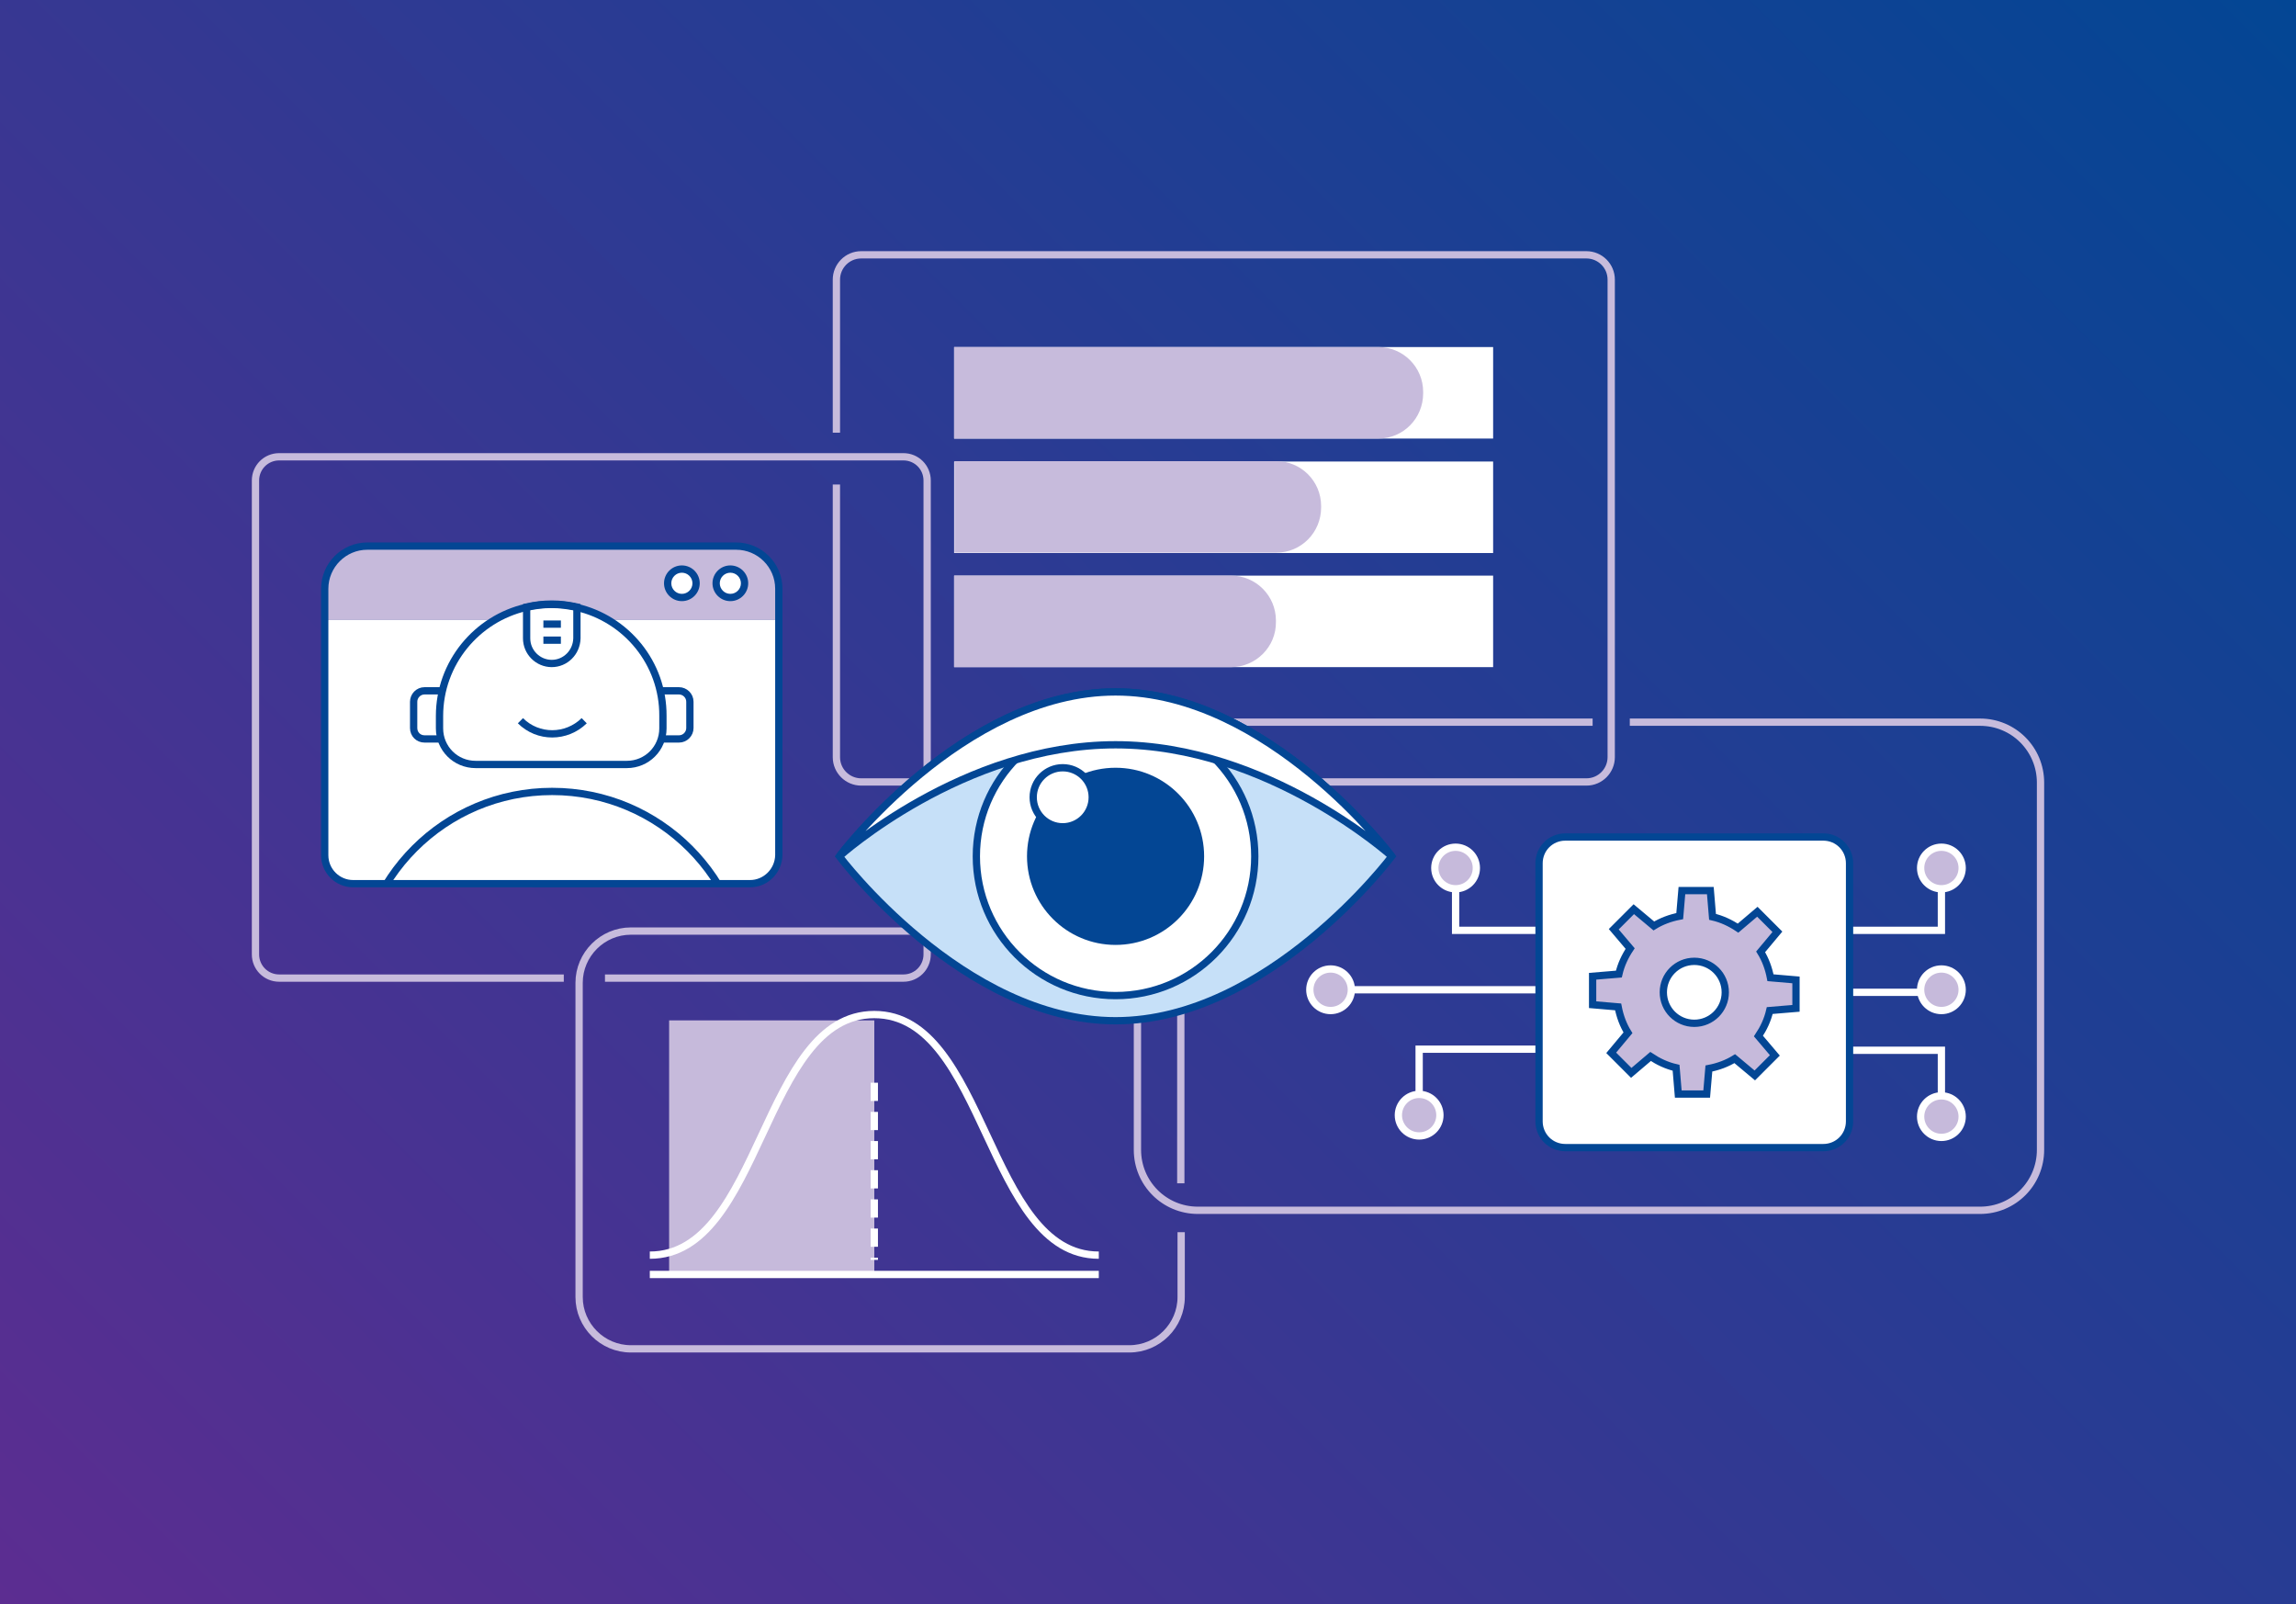 <?xml version="1.0" encoding="UTF-8"?>
<svg xmlns="http://www.w3.org/2000/svg" xmlns:xlink="http://www.w3.org/1999/xlink" version="1.1" id="Layer_1" x="0px" y="0px" viewBox="0 0 630 440" style="enable-background:new 0 0 630 440;" xml:space="preserve">
<rect x="0" y="0" width="630" height="440" fill="#808080" stroke="none"/>
<style type="text/css">
	.st0{fill:url(#SVGID_1_);}
	.st1{fill:none;stroke:#C7BBDC;stroke-width:2;stroke-miterlimit:10;}
	.st2{fill:#C6BADB;}
	.st3{fill:none;stroke:#FFFFFF;stroke-width:2;stroke-miterlimit:10;}
	.st4{fill:none;stroke:#FFFFFF;stroke-width:2;stroke-miterlimit:10;stroke-dasharray:5,3;}
	.st5{fill:#FFFFFF;}
	.st6{fill:#034694;}
	.st7{clip-path:url(#SVGID_00000110444400200148358630000003982375689518585772_);}
	.st8{fill:#FFFFFF;stroke:#034694;stroke-width:2;stroke-miterlimit:10;}
	.st9{fill:none;stroke:#034694;stroke-width:2;stroke-miterlimit:10;}
	
		.st10{clip-path:url(#SVGID_00000110444400200148358630000003982375689518585772_);fill:none;stroke:#034694;stroke-width:2;stroke-miterlimit:10;}
	.st11{fill:#C7BBDC;}
	.st12{fill:#C6BADB;stroke:#FFFFFF;stroke-width:2;stroke-miterlimit:10;}
	.st13{fill:#C6BADB;stroke:#034694;stroke-width:2;stroke-miterlimit:10;}
	.st14{fill:#C6E0F8;stroke:#034694;stroke-width:2;stroke-miterlimit:10;}
</style>
<g>
	<linearGradient id="SVGID_1_" gradientUnits="userSpaceOnUse" x1="47.5" y1="487.5" x2="582.5" y2="-47.5">
		<stop offset="0" style="stop-color:#5C2D91"></stop>
		<stop offset="1" style="stop-color:#034694"></stop>
	</linearGradient>
	<rect class="st0" width="630" height="440"></rect>
	<g>
		<path class="st1" d="M324.1,338v17.8c0,7.8-6.4,14.2-14.2,14.2h-11.2h-19.1H173.1c-7.8,0-14.2-6.4-14.2-14.2v-86.2    c0-7.8,6.4-14.2,14.2-14.2h136.7c7.8,0,14.2,6.4,14.2,14.2v55"></path>
		<g>
			<rect x="183.6" y="279.9" class="st2" width="56.3" height="69.7"></rect>
			<line class="st3" x1="178.3" y1="349.6" x2="301.5" y2="349.6"></line>
			<g>
				<path class="st3" d="M301.5,344.3c-30.8,0-30.8-66-61.6-66s-30.8,66-61.6,66"></path>
			</g>
			<line class="st4" x1="239.9" y1="297" x2="239.9" y2="345.6"></line>
		</g>
		<path class="st1" d="M166,268.3h81.9c3.6,0,6.5-2.9,6.5-6.5v-130c0-3.6-2.9-6.5-6.5-6.5H76.6c-3.6,0-6.5,2.9-6.5,6.5v130    c0,3.6,2.9,6.5,6.5,6.5h78.1"></path>
		<path class="st1" d="M229.5,118.7v-42c0-3.7,3-6.8,6.8-6.8h199c3.7,0,6.8,3,6.8,6.8v131c0,3.7-3,6.8-6.8,6.8H276h-22.5h-17.2    c-3.7,0-6.8-3-6.8-6.8v-74.8"></path>
		<g>
			<g>
				<g>
					<path class="st5" d="M187.1,163.9c-2.1,0-3.9-1.7-3.9-3.9c0-2.1,1.7-3.9,3.9-3.9s3.9,1.7,3.9,3.9       C191,162.1,189.2,163.9,187.1,163.9z"></path>
					<path class="st6" d="M187.1,157.1c1.6,0,2.9,1.3,2.9,2.9c0,1.6-1.3,2.9-2.9,2.9s-2.9-1.3-2.9-2.9       C184.2,158.4,185.5,157.1,187.1,157.1 M187.1,155.1c-2.7,0-4.9,2.2-4.9,4.9s2.2,4.9,4.9,4.9s4.9-2.2,4.9-4.9       S189.8,155.1,187.1,155.1L187.1,155.1z"></path>
				</g>
				<path class="st2" d="M213.6,170H89.1v-8.5c0-6.4,5.2-11.7,11.7-11.7h101.2c6.4,0,11.7,5.2,11.7,11.7V170z"></path>
				<path class="st5" d="M89.1,170h124.5v63.2c0,5.1-4.1,9.2-9.2,9.2H98.3c-5.1,0-9.2-4.1-9.2-9.2V170z"></path>
				<g>
					<defs>
						<path id="SVGID_00000074432156791156211380000004383920297090863005_" d="M205.3,242.4H97.5c-4.6,0-8.4-3.7-8.4-8.4v-64.2        c0-11.1,9-20,20-20h84.5c11.1,0,20,9,20,20V234C213.6,238.7,209.9,242.4,205.3,242.4z"></path>
					</defs>
					<clipPath id="SVGID_00000116218543161466254700000011462552033815043715_">
						<use xlink:href="#SVGID_00000074432156791156211380000004383920297090863005_" style="overflow:visible;"></use>
					</clipPath>
					<g style="clip-path:url(#SVGID_00000116218543161466254700000011462552033815043715_);">
						<path class="st8" d="M116.5,202.7h69.8c1.7,0,3-1.4,3-3v-7.2c0-1.7-1.4-3-3-3h-69.8c-1.7,0-3,1.4-3,3v7.2        C113.5,201.4,114.8,202.7,116.5,202.7z"></path>
						<path class="st8" d="M158.2,166.6c-2.2-0.5-4.5-0.8-6.9-0.8l0,0c-2.4,0-4.6,0.3-6.9,0.8c-13.6,3.1-23.8,15.3-23.8,29.8v3.4        c0,5.5,4.4,9.9,9.9,9.9h41.5c5.5,0,9.9-4.4,9.9-9.9v-3.4C182,181.9,171.8,169.7,158.2,166.6z"></path>
						<path class="st9" d="M151.4,182c-3.8,0-6.9-3.1-6.9-6.9v-5.4v-3.2c2.2-0.5,4.5-0.8,6.9-0.8h0c2.4,0,4.6,0.3,6.9,0.8v3v5.6        C158.2,179,155.1,182,151.4,182z"></path>
						<circle class="st8" cx="151.5" cy="270.5" r="53.4"></circle>
						<line class="st9" x1="153.9" y1="171.2" x2="149.1" y2="171.2"></line>
						<line class="st9" x1="153.9" y1="175.6" x2="149.1" y2="175.6"></line>
					</g>
					
						<path style="clip-path:url(#SVGID_00000116218543161466254700000011462552033815043715_);fill:none;stroke:#034694;stroke-width:2;stroke-miterlimit:10;" d="       M142.8,197.7c4.8,4.8,12.6,4.8,17.5,0"></path>
					<g style="clip-path:url(#SVGID_00000116218543161466254700000011462552033815043715_);">
						<path class="st5" d="M200.4,163.9c-2.1,0-3.9-1.7-3.9-3.9c0-2.1,1.7-3.9,3.9-3.9s3.9,1.7,3.9,3.9        C204.3,162.1,202.5,163.9,200.4,163.9z"></path>
						<path class="st6" d="M200.4,157.1c1.6,0,2.9,1.3,2.9,2.9c0,1.6-1.3,2.9-2.9,2.9c-1.6,0-2.9-1.3-2.9-2.9        C197.5,158.4,198.8,157.1,200.4,157.1 M200.4,155.1c-2.7,0-4.9,2.2-4.9,4.9s2.2,4.9,4.9,4.9s4.9-2.2,4.9-4.9        S203.1,155.1,200.4,155.1L200.4,155.1z"></path>
					</g>
					<g style="clip-path:url(#SVGID_00000116218543161466254700000011462552033815043715_);">
						<path class="st5" d="M187.1,163.9c-2.1,0-3.9-1.7-3.9-3.9c0-2.1,1.7-3.9,3.9-3.9s3.9,1.7,3.9,3.9        C191,162.1,189.2,163.9,187.1,163.9z"></path>
						<path class="st6" d="M187.1,157.1c1.6,0,2.9,1.3,2.9,2.9c0,1.6-1.3,2.9-2.9,2.9s-2.9-1.3-2.9-2.9        C184.2,158.4,185.5,157.1,187.1,157.1 M187.1,155.1c-2.7,0-4.9,2.2-4.9,4.9s2.2,4.9,4.9,4.9s4.9-2.2,4.9-4.9        S189.8,155.1,187.1,155.1L187.1,155.1z"></path>
					</g>
				</g>
				<path class="st9" d="M205.8,242.4H96.9c-4.3,0-7.8-3.5-7.8-7.8v-73.1c0-6.4,5.2-11.7,11.7-11.7h101.2c6.4,0,11.7,5.2,11.7,11.7      v73.1C213.6,238.9,210.1,242.4,205.8,242.4z"></path>
			</g>
		</g>
		<g>
			<rect x="261.8" y="95.2" class="st5" width="147.9" height="25.1"></rect>
			<path class="st11" d="M378.2,120.3H261.8V95.2h116.4c6.8,0,12.3,5.5,12.3,12.3v0.4C390.5,114.8,385,120.3,378.2,120.3z"></path>
			<rect x="261.8" y="126.6" class="st5" width="147.9" height="25.1"></rect>
			<path class="st11" d="M350.2,151.6h-88.3v-25.1h88.3c6.8,0,12.3,5.5,12.3,12.3v0.4C362.5,146.1,357,151.6,350.2,151.6z"></path>
			<rect x="261.8" y="157.9" class="st5" width="147.9" height="25.1"></rect>
			<path class="st11" d="M337.8,183h-76v-25.1h76c6.8,0,12.3,5.5,12.3,12.3v0.4C350.2,177.4,344.6,183,337.8,183z"></path>
		</g>
		<path class="st1" d="M437,198.1H328.7c-9.2,0-16.6,7.4-16.6,16.6v100.7c0,9.2,7.4,16.6,16.6,16.6h68.6h29h117    c9.2,0,16.6-7.4,16.6-16.6V214.7c0-9.2-7.4-16.6-16.6-16.6h-96.1"></path>
		<g>
			<circle class="st12" cx="532.7" cy="238.1" r="5.7"></circle>
			<polyline class="st3" points="532.7,243.2 532.7,255.2 482.4,255.2    "></polyline>
			<circle class="st12" cx="532.7" cy="306.3" r="5.7"></circle>
			<polyline class="st3" points="532.7,300.1 532.7,288.1 488.8,288.1    "></polyline>
			<line class="st3" x1="477.4" y1="272.2" x2="534.2" y2="272.2"></line>
			<circle class="st12" cx="532.7" cy="271.5" r="5.7"></circle>
			<circle class="st12" cx="399.4" cy="238.1" r="5.7"></circle>
			<circle class="st12" cx="389.4" cy="305.9" r="5.7"></circle>
			<polyline class="st3" points="399.4,243.2 399.4,255.2 435.1,255.2    "></polyline>
			<polyline class="st3" points="389.4,299.9 389.4,287.8 435.1,287.8    "></polyline>
			<line class="st3" x1="435.1" y1="271.5" x2="370.8" y2="271.5"></line>
			<circle class="st12" cx="365.1" cy="271.5" r="5.7"></circle>
			<path class="st8" d="M500.3,314.8h-70.8c-4,0-7.2-3.2-7.2-7.2v-70.8c0-4,3.2-7.2,7.2-7.2h70.8c4,0,7.2,3.2,7.2,7.2v70.8     C507.5,311.6,504.3,314.8,500.3,314.8z"></path>
			<path class="st13" d="M492.8,276.6l0-7.8l-7-0.6c-0.5-2.6-1.4-5-2.7-7.1l4.6-5.5l-5.5-5.5l-5.3,4.5c-2.1-1.4-4.4-2.5-7-3.1     l-0.6-7.2h-7.8l-0.6,7c-2.6,0.5-5,1.4-7.1,2.7l-5.5-4.6l-5.5,5.5l4.5,5.3c-1.4,2.1-2.5,4.4-3.1,7l-7.2,0.6l0,7.8l7,0.6     c0.5,2.6,1.4,5,2.7,7.1l-4.6,5.5l5.5,5.5l5.3-4.5c2.1,1.4,4.4,2.5,7,3.1l0.6,7.2h7.8l0.6-7c2.6-0.5,5-1.4,7.1-2.7l5.5,4.6     l5.5-5.5l-4.5-5.3c1.4-2.1,2.5-4.4,3.1-7L492.8,276.6z M464.9,280.7c-4.7,0-8.5-3.8-8.5-8.5c0-4.7,3.8-8.5,8.5-8.5     c4.7,0,8.5,3.8,8.5,8.5C473.4,276.9,469.6,280.7,464.9,280.7z"></path>
		</g>
		<g>
			<path class="st14" d="M381.9,234.9c0,0-33.9,45.1-75.8,45.1s-75.8-45.1-75.8-45.1s33.9-45.1,75.8-45.1S381.9,234.9,381.9,234.9z"></path>
			<circle class="st8" cx="306.1" cy="234.9" r="38.2"></circle>
			<circle class="st6" cx="306.1" cy="234.9" r="24.3"></circle>
			<circle class="st8" cx="291.6" cy="218.7" r="8.1"></circle>
			<g>
				<path class="st8" d="M381.9,234.9c0,0-33.9-45.1-75.8-45.1s-75.8,45.1-75.8,45.1s33.9-30.6,75.8-30.6S381.9,234.9,381.9,234.9z"></path>
			</g>
		</g>
	</g>
</g>
</svg>
